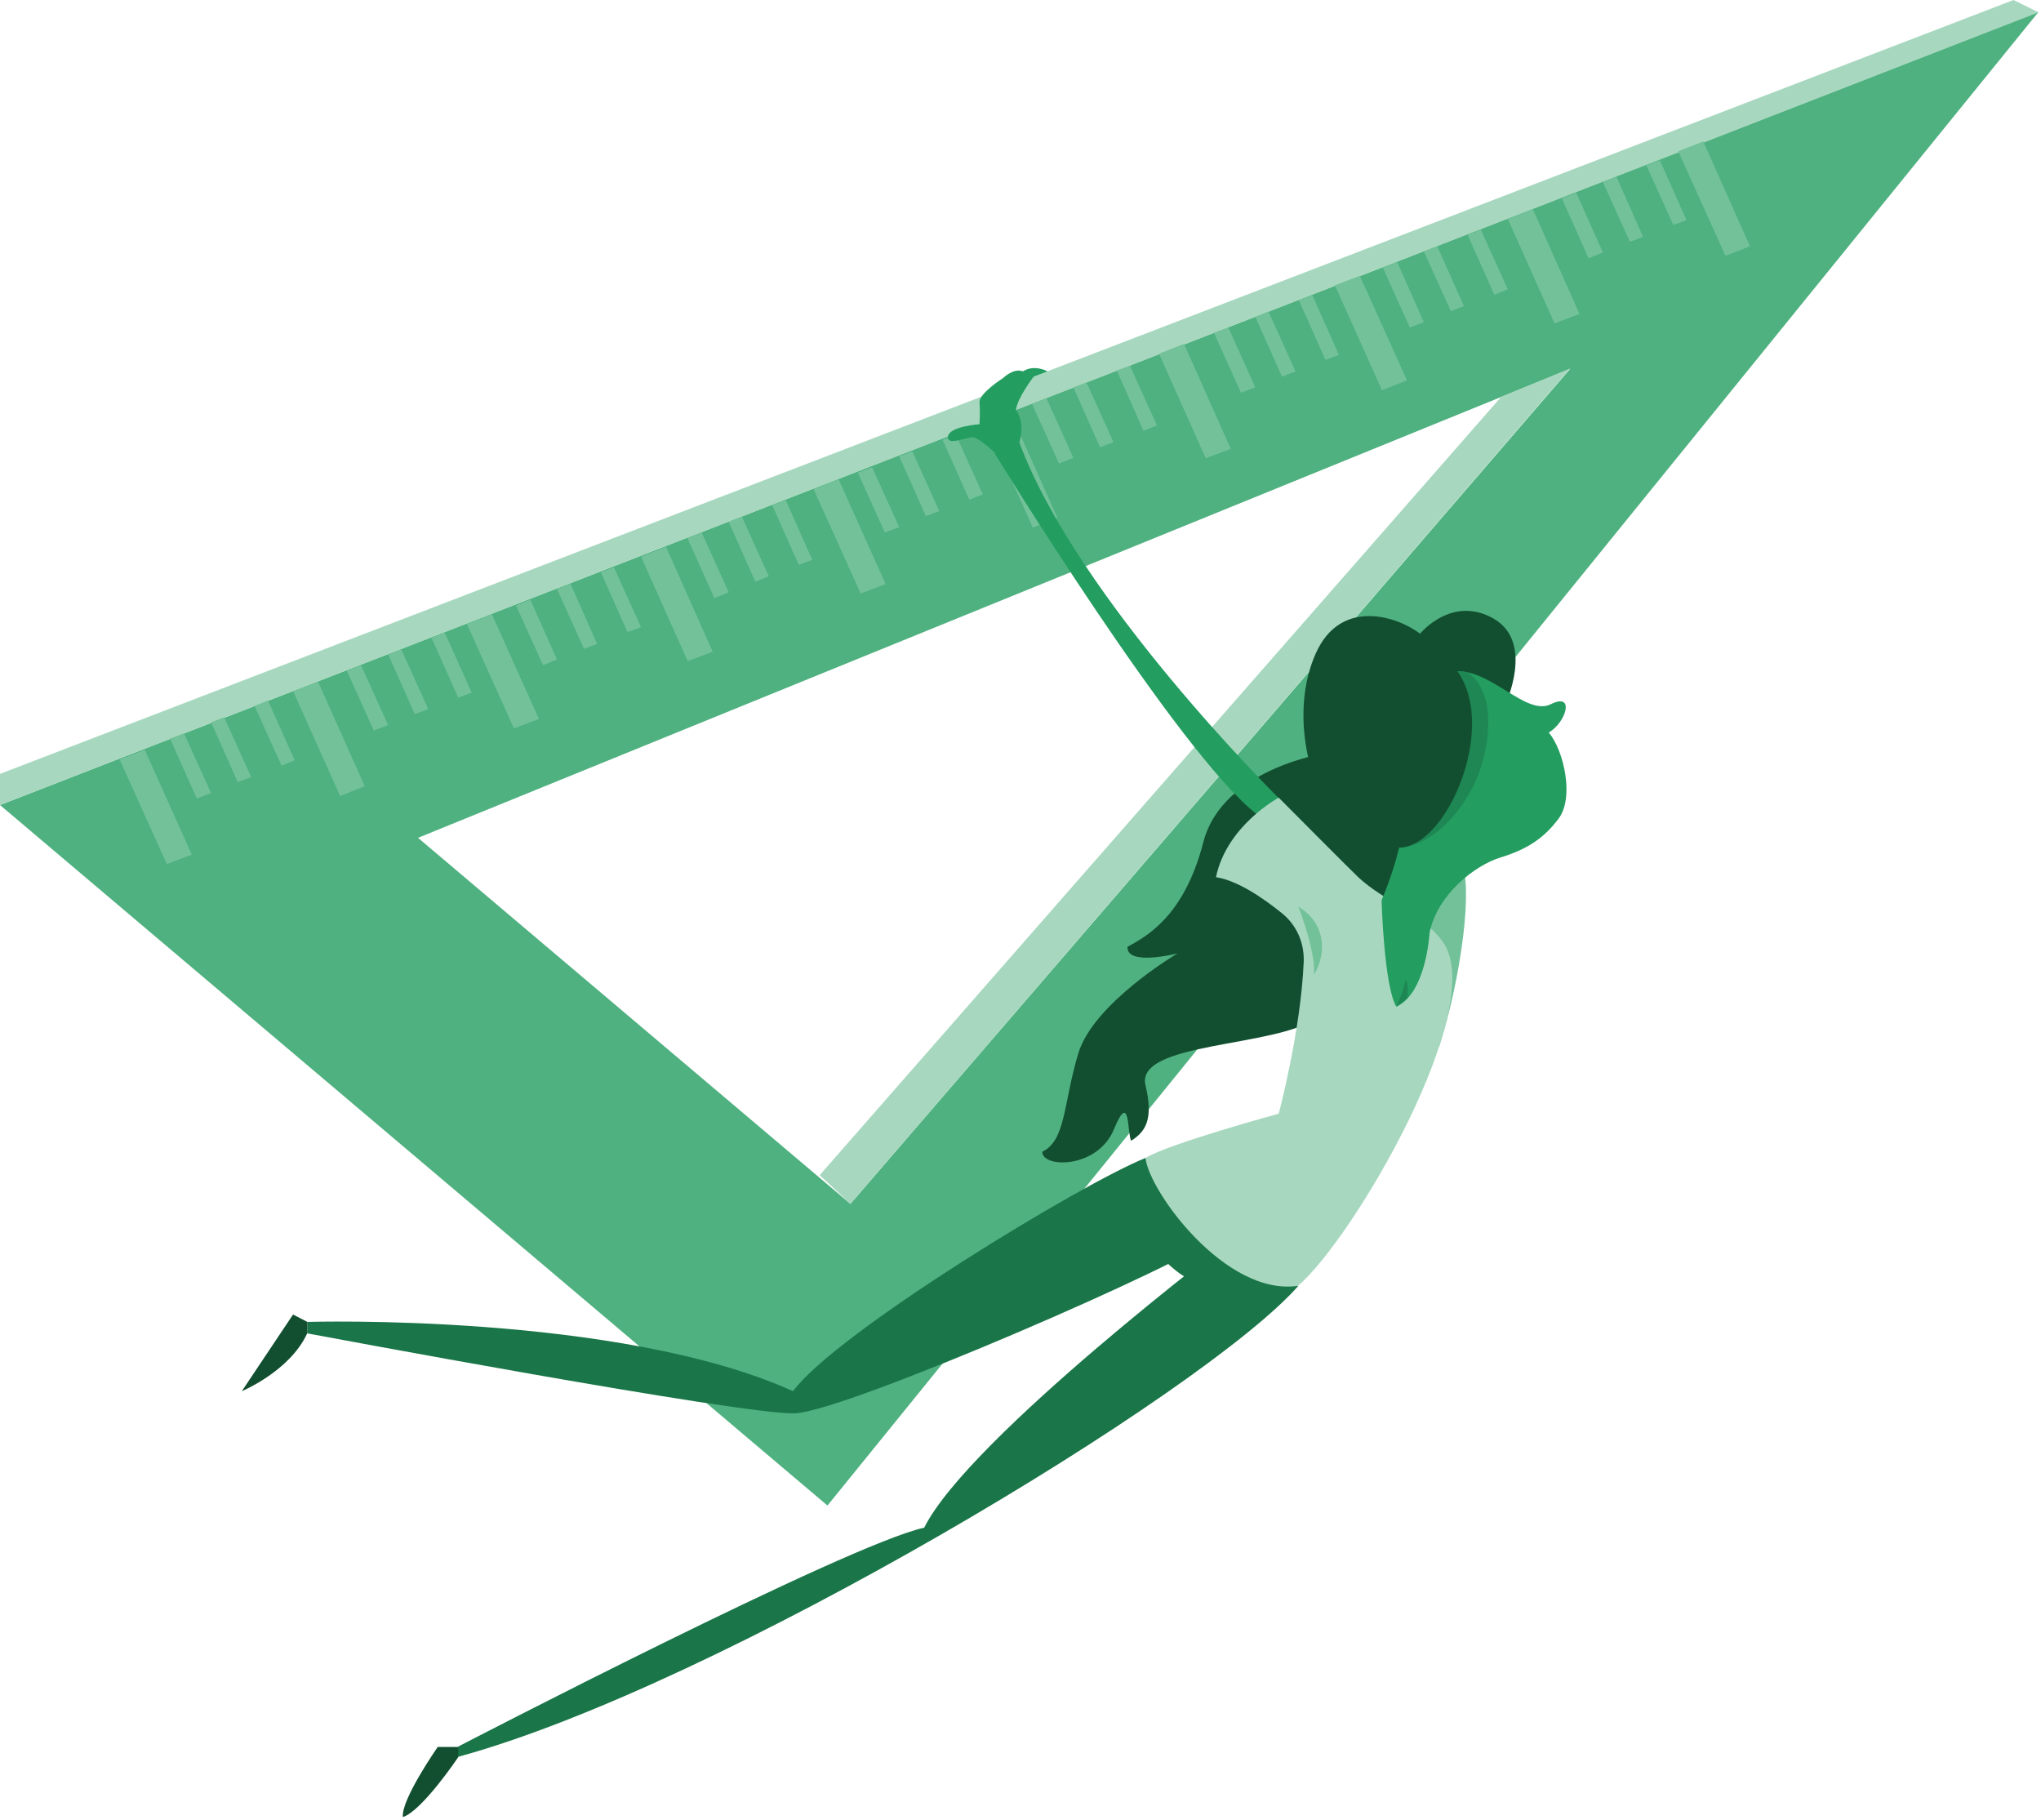 <?xml version="1.0" encoding="UTF-8" standalone="no"?>
<!DOCTYPE svg PUBLIC "-//W3C//DTD SVG 1.1//EN" "http://www.w3.org/Graphics/SVG/1.1/DTD/svg11.dtd">
<svg width="100%" height="100%" viewBox="0 0 498 444" version="1.1" xmlns="http://www.w3.org/2000/svg" xmlns:xlink="http://www.w3.org/1999/xlink" xml:space="preserve" style="fill-rule:evenodd;clip-rule:evenodd;stroke-linejoin:round;stroke-miterlimit:1.414;">
    <g transform="matrix(1,0,0,1,-1185,-50.3)">
        <path d="M1467,355.5C1467,355.5 1472.6,362.3 1477.5,363.2C1482.5,364 1490.8,355.5 1490.8,355.5L1481.7,348.2L1467,355.5Z" style="fill:rgb(26,118,72);fill-rule:nonzero;"/>
        <path d="M1501.8,364C1479,390 1360.3,461.6 1296.8,478.9C1295.8,479.7 1296.8,476.4 1296.8,476.4C1296.8,476.4 1392,427 1410.5,423C1421.5,401 1486.3,352 1486.3,352L1501.8,364Z" style="fill:rgb(26,118,72);fill-rule:nonzero;"/>
        <g>
            <path d="M1185,246.7L1386.9,417.6L1682.4,53.2L1185,246.7ZM1287,254.7L1568.1,140.3L1392.5,344L1287,254.7Z" style="fill:rgb(79,177,128);fill-rule:nonzero;"/>
            <path d="M1185,246.7L1185,239.1L1676.3,50.3L1682.4,53.3L1185,246.7Z" style="fill:rgb(167,216,191);fill-rule:nonzero;"/>
            <path d="M1568.1,140.2L1392.5,344L1385,337L1551.3,147.1L1568.1,140.2Z" style="fill:rgb(167,216,191);fill-rule:nonzero;"/>
            <path d="M1231.8,258.8L1225.7,261.1L1214.2,235.6L1220.3,233.2L1231.8,258.8Z" style="fill:rgb(114,193,153);fill-rule:nonzero;"/>
            <path d="M1274,242.1L1268,244.5L1256.5,218.9L1262.6,216.6L1274,242.1Z" style="fill:rgb(114,193,153);fill-rule:nonzero;"/>
            <path d="M1236.5,243.8L1233,245.1L1226.5,230.5L1229.9,229.2L1236.5,243.8Z" style="fill:rgb(114,193,153);fill-rule:nonzero;"/>
            <path d="M1246.3,239.9L1243,241.1L1236.5,226.5L1239.7,225.3L1246.3,239.9Z" style="fill:rgb(114,193,153);fill-rule:nonzero;"/>
            <path d="M1256.9,235.8L1253.7,237.1L1247.1,222.5L1250.4,221.2L1256.9,235.8Z" style="fill:rgb(114,193,153);fill-rule:nonzero;"/>
            <path d="M1279.7,227.2L1276.2,228.5L1269.6,213.9L1273.1,212.6L1279.7,227.2Z" style="fill:rgb(114,193,153);fill-rule:nonzero;"/>
            <path d="M1289.5,223.3L1286.2,224.5L1279.7,209.9L1282.9,208.7L1289.5,223.3Z" style="fill:rgb(114,193,153);fill-rule:nonzero;"/>
            <path d="M1300.1,219.3L1296.8,220.5L1290.3,205.9L1293.5,204.6L1300.1,219.3Z" style="fill:rgb(114,193,153);fill-rule:nonzero;"/>
            <path d="M1320.9,211.2L1317.5,212.6L1310.9,198L1314.4,196.6L1320.9,211.2Z" style="fill:rgb(114,193,153);fill-rule:nonzero;"/>
            <path d="M1330.7,207.4L1327.5,208.6L1320.9,194L1324.2,192.7L1330.7,207.4Z" style="fill:rgb(114,193,153);fill-rule:nonzero;"/>
            <path d="M1341.4,203.3L1338.1,204.5L1331.6,189.9L1334.8,188.7L1341.4,203.3Z" style="fill:rgb(114,193,153);fill-rule:nonzero;"/>
            <path d="M1362.8,194.8L1359.3,196.2L1352.7,181.5L1356.2,180.2L1362.8,194.8Z" style="fill:rgb(114,193,153);fill-rule:nonzero;"/>
            <path d="M1372.6,190.9L1369.3,192.2L1362.8,177.6L1366,176.3L1372.6,190.9Z" style="fill:rgb(114,193,153);fill-rule:nonzero;"/>
            <path d="M1383.2,186.9L1379.9,188.1L1373.4,173.5L1376.7,172.3L1383.2,186.9Z" style="fill:rgb(114,193,153);fill-rule:nonzero;"/>
            <path d="M1404.4,178.9L1400.9,180.2L1394.3,165.6L1397.8,164.3L1404.4,178.9Z" style="fill:rgb(114,193,153);fill-rule:nonzero;"/>
            <path d="M1414.2,175L1410.9,176.2L1404.4,161.6L1407.6,160.4L1414.2,175Z" style="fill:rgb(114,193,153);fill-rule:nonzero;"/>
            <path d="M1424.8,170.9L1421.5,172.2L1415,157.6L1418.2,156.3L1424.8,170.9Z" style="fill:rgb(114,193,153);fill-rule:nonzero;"/>
            <path d="M1446.9,162L1443.4,163.4L1436.8,148.8L1440.3,147.4L1446.9,162Z" style="fill:rgb(114,193,153);fill-rule:nonzero;"/>
            <path d="M1456.7,158.2L1453.4,159.4L1446.9,144.8L1450.1,143.6L1456.7,158.2Z" style="fill:rgb(114,193,153);fill-rule:nonzero;"/>
            <path d="M1467.3,154.1L1464,155.4L1457.5,140.7L1460.7,139.5L1467.3,154.1Z" style="fill:rgb(114,193,153);fill-rule:nonzero;"/>
            <path d="M1491.3,144.8L1487.8,146.1L1481.2,131.5L1484.7,130.2L1491.3,144.8Z" style="fill:rgb(114,193,153);fill-rule:nonzero;"/>
            <path d="M1501.1,140.9L1497.8,142.2L1491.3,127.6L1494.5,126.3L1501.1,140.9Z" style="fill:rgb(114,193,153);fill-rule:nonzero;"/>
            <path d="M1511.7,136.9L1508.4,138.1L1501.9,123.5L1505.2,122.3L1511.7,136.9Z" style="fill:rgb(114,193,153);fill-rule:nonzero;"/>
            <path d="M1532.4,128.9L1529,130.2L1522.4,115.6L1525.9,114.2L1532.4,128.9Z" style="fill:rgb(114,193,153);fill-rule:nonzero;"/>
            <path d="M1542.2,125L1539,126.2L1532.4,111.6L1535.7,110.4L1542.2,125Z" style="fill:rgb(114,193,153);fill-rule:nonzero;"/>
            <path d="M1552.9,120.9L1549.6,122.2L1543.1,107.6L1546.3,106.3L1552.9,120.9Z" style="fill:rgb(114,193,153);fill-rule:nonzero;"/>
            <path d="M1576.1,111.9L1572.6,113.3L1566.1,98.7L1569.6,97.3L1576.1,111.9Z" style="fill:rgb(114,193,153);fill-rule:nonzero;"/>
            <path d="M1585.9,108.1L1582.7,109.3L1576.1,94.7L1579.4,93.4L1585.9,108.1Z" style="fill:rgb(114,193,153);fill-rule:nonzero;"/>
            <path d="M1596.5,104L1593.3,105.2L1586.7,90.6L1590,89.4L1596.5,104Z" style="fill:rgb(114,193,153);fill-rule:nonzero;"/>
            <path d="M1316.5,225.7L1310.4,228L1298.9,202.5L1305,200.1L1316.5,225.7Z" style="fill:rgb(114,193,153);fill-rule:nonzero;"/>
            <path d="M1358.9,209.3L1352.8,211.6L1341.4,186.1L1347.5,183.7L1358.9,209.3Z" style="fill:rgb(114,193,153);fill-rule:nonzero;"/>
            <path d="M1401.1,192.8L1395,195.1L1383.5,169.6L1389.6,167.2L1401.1,192.8Z" style="fill:rgb(114,193,153);fill-rule:nonzero;"/>
            <path d="M1443,176.6L1437,179L1425.5,153.4L1431.6,151.1L1443,176.6Z" style="fill:rgb(114,193,153);fill-rule:nonzero;"/>
            <path d="M1485.3,159.8L1479.2,162.1L1467.8,136.6L1473.9,134.2L1485.3,159.8Z" style="fill:rgb(114,193,153);fill-rule:nonzero;"/>
            <path d="M1528.3,143.1L1522.2,145.5L1510.7,119.9L1516.8,117.6L1528.3,143.1Z" style="fill:rgb(114,193,153);fill-rule:nonzero;"/>
            <path d="M1570.4,126.9L1564.3,129.2L1552.9,103.7L1559,101.3L1570.4,126.9Z" style="fill:rgb(114,193,153);fill-rule:nonzero;"/>
            <path d="M1612,110.4L1606,112.7L1594.5,87.2L1600.6,84.8L1612,110.4Z" style="fill:rgb(114,193,153);fill-rule:nonzero;"/>
        </g>
        <path d="M1508.8,234C1508.8,234 1483.3,237.6 1478.6,255.8C1473.9,274 1464.6,278.8 1460.1,281.3C1459.9,286.1 1472.3,282.9 1472.3,282.9C1472.3,282.9 1451.8,295 1448.1,307.3C1444.4,319.6 1445.1,328.5 1439.3,331.3C1439.3,335.3 1452.8,335.5 1456.8,325.8C1460.8,316.1 1460,326.8 1461,328.6C1464.5,326.4 1466.5,323.4 1464.5,315.1C1461.9,304.4 1496.5,305.9 1506.3,298.6C1516.1,291.3 1535.3,270.2 1536.5,256.4C1537.6,242.4 1513.2,233 1508.8,234Z" style="fill:rgb(18,79,48);fill-rule:nonzero;"/>
        <path d="M1464.5,332.8C1449,339 1389,375.4 1378.5,389.7C1336,370.5 1260,372.8 1260,372.8L1260,375.6C1260,375.6 1366.5,395.6 1379,395.1C1391.5,394.6 1476.5,357.6 1481.5,352.1C1486,346 1464.5,332.8 1464.5,332.8Z" style="fill:rgb(26,118,72);fill-rule:nonzero;"/>
        <path d="M1497,245C1497,245 1447.8,196.4 1433.7,158.2C1432,158.9 1427.7,160.9 1427.7,160.9C1427.7,160.9 1472.5,234 1491.6,248.9C1497,251.9 1497,245 1497,245Z" style="fill:rgb(35,157,96);fill-rule:nonzero;"/>
        <path d="M1536.1,305.8C1541.6,288.7 1544.5,266.2 1541.5,260.5C1536.4,258.2 1530.1,268.7 1530.1,268.7L1531.6,282.7L1536.1,305.8Z" style="fill:rgb(114,193,153);fill-rule:nonzero;"/>
        <path d="M1537,280C1532,273.1 1522.7,270.2 1516.4,264.3C1515.6,263.6 1497,244.9 1497,244.9C1497,244.9 1484.3,251.7 1481.7,264.3C1486.9,265.1 1493.1,269.3 1497.8,273.1C1501.4,276 1503.3,280.4 1503.1,285C1502.4,301.8 1497,322 1497,322C1497,322 1470.2,329.3 1464.5,332.8C1465.3,340.8 1484,366.6 1501.7,364C1515,352.8 1548.5,295.8 1537,280Z" style="fill:rgb(167,216,191);fill-rule:nonzero;"/>
        <path d="M1552.2,222.4C1552.2,222.4 1559.6,207 1549.4,201.2C1539.2,195.4 1531.5,204.9 1531.5,204.9C1526,200.7 1512.1,196 1506,209.8C1499.9,223.6 1504.2,241.2 1510.1,248.8C1516.6,257.2 1531.5,258.5 1531.5,258.5L1552.2,222.4Z" style="fill:rgb(18,79,48);fill-rule:nonzero;"/>
        <path d="M1519.8,234.6C1525.4,223.7 1531.6,214.7 1540.2,214.1C1548.8,213.5 1557.4,225.1 1563.4,222.1C1569.4,219.1 1567.1,226.6 1562.9,229C1566.7,233.6 1569.1,245 1565.3,250C1561.6,255 1557.3,257.6 1551.1,259.5C1544.9,261.4 1535.7,268.5 1533.8,277.9C1532.5,284.3 1522.1,269.9 1522.1,269.9C1522.1,269.9 1532.5,246.3 1524.2,242.1C1515.9,238.1 1519.8,234.6 1519.8,234.6Z" style="fill:rgb(35,157,96);fill-rule:nonzero;"/>
        <path d="M1526.4,257.1C1526.4,257.1 1535.9,257.5 1544,243C1548.5,234.9 1550.8,219.3 1543,214.3C1541.9,214 1540.1,214.1 1540.1,214.1C1529.5,218.6 1526.4,257.1 1526.4,257.1Z" style="fill:rgb(30,135,83);fill-rule:nonzero;"/>
        <path d="M1547.1,211.9C1547.1,211.9 1539.7,203.7 1536.4,210.1C1553.3,220.9 1539.3,257.1 1526.3,257.1C1519.4,257.1 1505.8,244.5 1504.2,234.9C1502.6,225.3 1537.3,205.9 1547.1,211.9Z" style="fill:rgb(18,79,48);fill-rule:nonzero;"/>
        <path d="M1522.1,270C1522.1,270 1522.7,290.9 1525.7,295.9C1533,292.6 1533.8,278 1533.8,278L1522.1,270Z" style="fill:rgb(35,157,96);fill-rule:nonzero;"/>
        <path d="M1433.7,158.2C1433.7,158.2 1435.3,153.8 1432.9,150.3C1433.2,147.4 1437.2,142.2 1437.2,142.2L1440.6,140.9C1440.6,140.9 1437.4,139.1 1434.6,140.9C1432.3,140 1429.8,142.5 1429.8,142.5C1429.8,142.5 1423.8,146.3 1424,148.5C1424.2,150.7 1424,153.8 1424,153.8C1424,153.8 1416.6,154.3 1416.3,156.8C1416,159.3 1421.1,156.7 1422.6,157C1424.1,157.3 1427.8,160.8 1427.8,160.8C1427.8,160.8 1433.2,160.9 1433.7,158.2Z" style="fill:rgb(35,157,96);fill-rule:nonzero;"/>
        <path d="M1501.8,271.5C1501.8,271.5 1506.1,282.4 1505.6,288.1C1508.8,282.9 1508.5,275.5 1501.8,271.5Z" style="fill:rgb(114,193,153);fill-rule:nonzero;"/>
        <path d="M1260,372.8L1256.5,371L1244,389.7C1244,389.7 1255.8,384.8 1260,375.5L1260,372.8Z" style="fill:rgb(18,79,48);fill-rule:nonzero;"/>
        <path d="M1296.8,476.5L1296.8,479C1296.8,479 1288,492.1 1283.3,493.6C1282.8,489.4 1291.8,476.5 1291.8,476.5L1296.8,476.5Z" style="fill:rgb(18,79,48);fill-rule:nonzero;"/>
        <path d="M1525.7,295.9C1525.7,295.9 1527.8,291.3 1527.9,289.4C1528.8,289.9 1528.4,293.8 1528.4,293.8L1525.7,295.9Z" style="fill:rgb(30,135,83);fill-rule:nonzero;"/>
    </g>
</svg>
